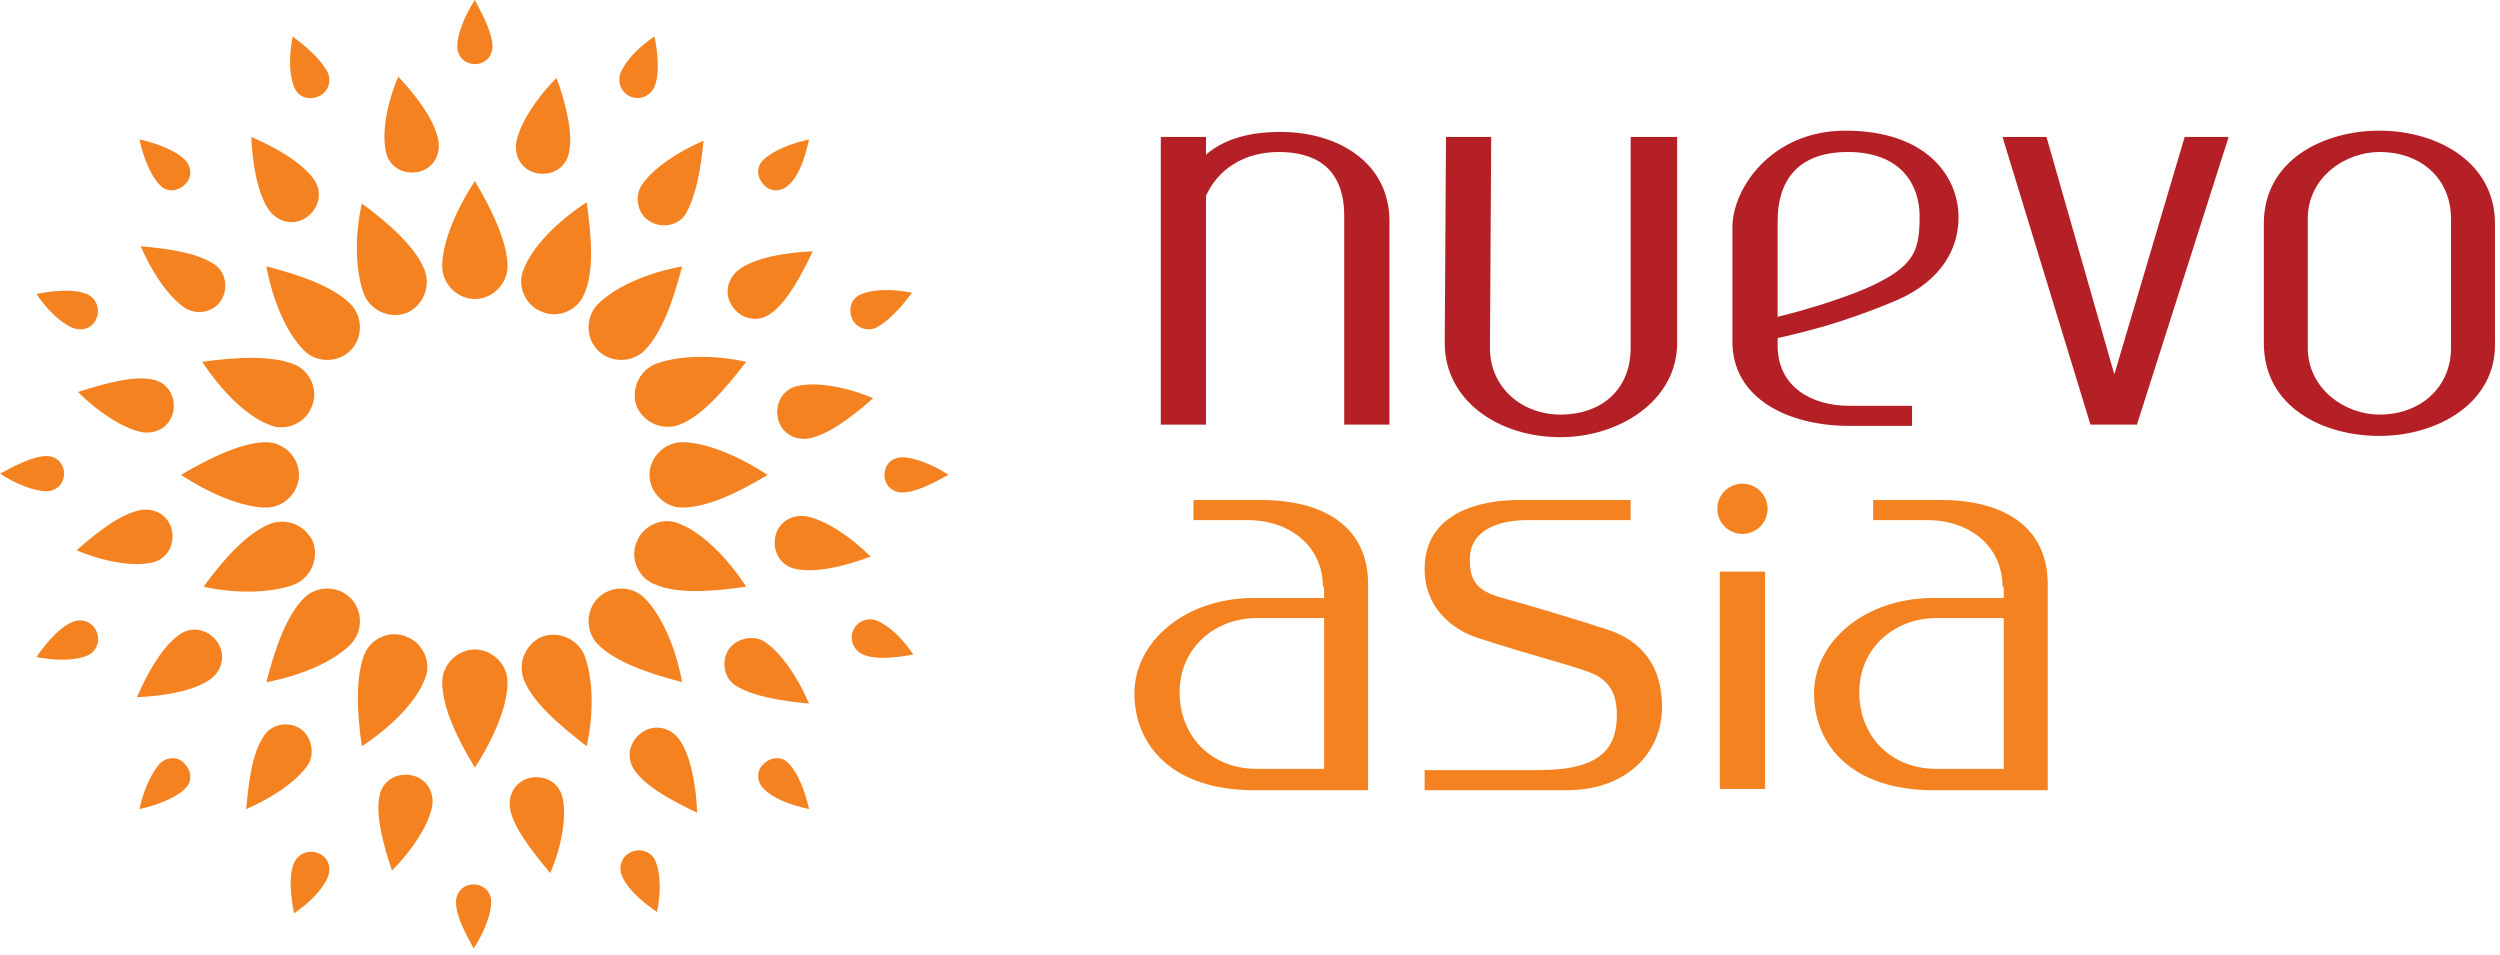 <?xml version="1.0" encoding="UTF-8"?> <svg xmlns="http://www.w3.org/2000/svg" width="199" height="76" viewBox="0 0 199 76" fill="none"><g clip-path="url(#clip0_855_1086)"><path d="M110.6 17.6V33.8H107C107 33.8 107 21.4 107 17.2C107 13.2 104.5 12.1 101.8 12.1C99.1 12.1 96.9 13.4 95.9 15.8V12.4C97.1 11.3 99 10.5 101.9 10.5C106.6 10.5 110.6 13 110.6 17.6Z" fill="#B42025"></path><path d="M129.8 10.9V27.7C129.8 31 127.5 33 124.2 33C121.2 33 118.6 30.9 118.6 27.7L118.7 10.9H115.1L115 27.3C115 31.9 119.3 34.8 124.2 34.8C128.9 34.8 133.5 31.9 133.5 27.3V10.9H129.8Z" fill="#B42025"></path><path d="M189.4 34.7C184.9 34.7 180.2 32.4 180.2 27.3V17.8C180.2 12.7 185 10.4 189.4 10.4C194 10.4 198.6 12.9 198.6 17.8V27.3C198.7 32.1 194 34.7 189.4 34.7ZM189.4 12.1C186.7 12.1 183.7 14.1 183.7 17.4V27.7C183.7 30.9 186.6 33 189.4 33C192.7 33 195.1 30.8 195.1 27.7V17.4C195.1 14.3 192.8 12.1 189.4 12.1Z" fill="#B42025"></path><path d="M137.9 18.1V27.2C137.9 31.7 142.3 33.9 147.2 33.9H152.2V32.3H147.2C144.2 32.3 141.5 30.8 141.5 27.5V17.6C141.5 14.6 142.9 12.1 147.1 12.1C151.3 12.1 152.8 14.7 152.8 17.2C152.8 19.7 152.5 21 149.5 22.5C147.4 23.6 143.1 24.9 140.3 25.5L140.2 27.2C143.9 26.4 146.6 25.7 150.5 24.1C154.1 22.7 155.9 20.2 155.9 17.3C155.9 14 153.3 10.4 146.9 10.4C141 10.4 137.9 15 137.9 18.1Z" fill="#B42025"></path><path d="M96 10.9H92.4V33.8H96V10.9Z" fill="#B42025"></path><path d="M173.9 10.9L168.3 29.8L162.9 10.9H159.4L166.4 33.8H166.5H170H170.1L177.4 10.9H173.9Z" fill="#B42025"></path><path d="M105.3 46.7C105.3 43.5 102.7 41.4 99.3 41.4H95V39.8H100.4C105.2 39.8 108.9 41.8 108.9 46.5V62.9H99.8C93.3 62.9 90.3 59.3 90.3 55.2C90.3 51.1 94.3 47.6 99.8 47.6C103.8 47.6 106.2 47.6 106.2 47.6V49.2C106.2 49.2 102.4 49.2 100 49.2C96.8 49.2 93.9 51.5 93.9 55.1C93.9 58.7 96.5 61.2 100 61.2C103.5 61.2 105.4 61.2 105.4 61.2V46.7H105.3Z" fill="#F48220"></path><path d="M159.4 46.7C159.4 43.5 156.8 41.4 153.4 41.4H149.1V39.8H154.5C159.3 39.8 163 41.8 163 46.5V62.9H153.9C147.4 62.9 144.4 59.3 144.4 55.2C144.4 51.1 148.4 47.6 153.9 47.6C157.9 47.6 160.3 47.6 160.3 47.6V49.2C160.3 49.2 156.5 49.2 154.1 49.2C150.9 49.2 148 51.5 148 55.1C148 58.7 150.6 61.2 154.1 61.2C157.6 61.2 159.5 61.2 159.5 61.2V46.7H159.4Z" fill="#F48220"></path><path d="M124.7 62.9H113.4V61.3C113.4 61.3 117.5 61.3 122.5 61.3C127.5 61.3 128.7 59.5 128.7 56.9C128.7 55.2 128.1 54.1 126.5 53.5C124.9 52.9 122 52.2 117.7 50.8C115.5 50.1 113.4 48.3 113.4 45.3C113.4 40.7 118 39.8 120.9 39.8H129.8V41.4H121.6C119.1 41.4 117 42.3 117 44.5C117 46.1 117.4 47 119.6 47.6C121.8 48.2 126.1 49.5 127.9 50.1C129.8 50.7 132.3 52.2 132.3 56.3C132.3 59.8 129.6 62.9 124.7 62.9Z" fill="#F48220"></path><path d="M140.5 45.5H136.9V62.8H140.5V45.5Z" fill="#F48220"></path><path d="M138.7 42.5C139.805 42.5 140.7 41.605 140.7 40.5C140.7 39.395 139.805 38.5 138.7 38.5C137.595 38.5 136.7 39.395 136.7 40.5C136.7 41.605 137.595 42.5 138.7 42.5Z" fill="#F48220"></path><path d="M40.4 21.2C40.4 22.6 39.2 23.8 37.8 23.8C36.4 23.8 35.2 22.6 35.2 21.2C35.2 19.3 36.3 16.7 37.8 14.4C39.2 16.8 40.4 19.3 40.4 21.2Z" fill="#F48220"></path><path d="M39.2 3.7C39.2 4.5 38.6 5.1 37.8 5.1C37 5.1 36.4 4.5 36.4 3.7C36.4 2.7 37 1.2 37.8 0C38.5 1.3 39.2 2.7 39.2 3.7Z" fill="#F48220"></path><path d="M14.7 12.7C15.3 13.3 15.3 14.2 14.7 14.7C14.1 15.3 13.2 15.3 12.7 14.7C12 14 11.4 12.5 11.1 11.1C12.5 11.4 14 12 14.7 12.7Z" fill="#F48220"></path><path d="M3.7 36.3C4.5 36.3 5.1 36.9 5.1 37.7C5.1 38.5 4.5 39.1 3.7 39.1C2.7 39.1 1.2 38.5 0 37.7C1.3 37 2.7 36.3 3.7 36.3Z" fill="#F48220"></path><path d="M12.7 60.8C13.3 60.2 14.2 60.2 14.7 60.8C15.3 61.4 15.3 62.3 14.7 62.8C14 63.5 12.5 64.1 11.1 64.4C11.4 63 12 61.6 12.7 60.8Z" fill="#F48220"></path><path d="M36.3 71.8C36.3 71 36.9 70.4 37.7 70.4C38.5 70.4 39.1 71 39.1 71.8C39.1 72.8 38.5 74.3 37.7 75.5C37 74.2 36.3 72.9 36.3 71.8Z" fill="#F48220"></path><path d="M60.8 62.8C60.2 62.2 60.2 61.3 60.8 60.8C61.4 60.2 62.3 60.2 62.8 60.8C63.5 61.5 64.1 63 64.4 64.4C63 64.1 61.6 63.6 60.8 62.8Z" fill="#F48220"></path><path d="M71.8 39.2C71 39.2 70.4 38.6 70.4 37.8C70.4 37 71 36.4 71.8 36.4C72.8 36.4 74.3 37 75.5 37.8C74.2 38.5 72.9 39.2 71.8 39.2Z" fill="#F48220"></path><path d="M62.8 14.7C62.2 15.3 61.3 15.3 60.8 14.7C60.2 14.1 60.2 13.2 60.8 12.7C61.5 12 63 11.4 64.4 11.1C64.1 12.5 63.6 14 62.8 14.7Z" fill="#F48220"></path><path d="M26.1 5.8C26.4 6.5 26.1 7.4 25.3 7.7C24.5 8 23.7 7.7 23.4 6.9C23 5.9 23 4.4 23.3 2.9C24.5 3.8 25.6 4.8 26.1 5.8Z" fill="#F48220"></path><path d="M6.9 23.4C7.6 23.7 8 24.5 7.7 25.3C7.4 26.1 6.6 26.4 5.8 26.1C4.8 25.7 3.7 24.6 2.9 23.4C4.4 23.1 5.9 23 6.9 23.4Z" fill="#F48220"></path><path d="M5.8 49.5C6.5 49.2 7.4 49.5 7.7 50.3C8 51 7.7 51.9 6.9 52.2C5.9 52.6 4.4 52.6 2.9 52.3C3.8 51 4.8 49.9 5.8 49.5Z" fill="#F48220"></path><path d="M23.4 68.7C23.7 68 24.5 67.6 25.3 67.9C26.1 68.2 26.4 69 26.1 69.8C25.7 70.8 24.6 71.9 23.4 72.7C23.1 71.1 23 69.6 23.4 68.7Z" fill="#F48220"></path><path d="M49.5 69.7C49.2 69 49.5 68.1 50.3 67.8C51 67.5 51.9 67.8 52.2 68.6C52.6 69.6 52.6 71.1 52.3 72.6C51 71.7 49.9 70.7 49.5 69.7Z" fill="#F48220"></path><path d="M68.7 52.1C68 51.8 67.6 51 67.9 50.2C68.2 49.5 69 49.1 69.8 49.4C70.8 49.8 71.9 50.9 72.7 52.1C71.1 52.4 69.6 52.5 68.7 52.1Z" fill="#F48220"></path><path d="M69.7 26.1C69 26.4 68.1 26.1 67.8 25.3C67.5 24.5 67.8 23.7 68.6 23.4C69.6 23 71.1 23 72.6 23.3C71.7 24.5 70.7 25.6 69.7 26.1Z" fill="#F48220"></path><path d="M52.1 6.9C51.8 7.6 51 8 50.2 7.7C49.5 7.4 49.1 6.6 49.4 5.8C49.8 4.8 50.9 3.7 52.1 2.9C52.4 4.4 52.5 5.9 52.1 6.9Z" fill="#F48220"></path><path d="M27.9 24.2C28.9 25.2 28.9 26.9 27.9 27.9C26.9 28.9 25.2 28.9 24.2 27.9C22.8 26.5 21.7 23.9 21.2 21.2C23.9 21.9 26.5 22.8 27.9 24.2Z" fill="#F48220"></path><path d="M21.2 35.2C22.6 35.2 23.8 36.4 23.8 37.8C23.8 39.2 22.6 40.4 21.2 40.4C19.3 40.4 16.7 39.3 14.4 37.8C16.8 36.4 19.3 35.2 21.2 35.2Z" fill="#F48220"></path><path d="M24.2 47.6C25.2 46.6 26.9 46.6 27.9 47.6C28.9 48.6 28.9 50.3 27.9 51.3C26.5 52.7 23.9 53.8 21.2 54.3C21.9 51.6 22.8 49 24.2 47.6Z" fill="#F48220"></path><path d="M35.2 54.3C35.2 52.9 36.4 51.7 37.8 51.7C39.2 51.7 40.4 52.9 40.4 54.3C40.4 56.2 39.3 58.8 37.8 61.1C36.4 58.8 35.2 56.3 35.2 54.3Z" fill="#F48220"></path><path d="M47.6 51.3C46.6 50.3 46.6 48.6 47.6 47.6C48.6 46.6 50.3 46.6 51.3 47.6C52.7 49 53.8 51.6 54.3 54.3C51.6 53.6 49 52.7 47.6 51.3Z" fill="#F48220"></path><path d="M54.3 40.4C52.9 40.4 51.7 39.2 51.7 37.8C51.7 36.4 52.9 35.2 54.3 35.2C56.2 35.2 58.8 36.3 61.1 37.8C58.8 39.2 56.3 40.4 54.3 40.4Z" fill="#F48220"></path><path d="M51.3 27.9C50.3 28.9 48.6 28.9 47.6 27.9C46.6 26.9 46.6 25.2 47.6 24.2C49 22.8 51.6 21.7 54.3 21.2C53.6 23.9 52.7 26.5 51.3 27.9Z" fill="#F48220"></path><path d="M33.8 21.5C34.3 22.8 33.7 24.3 32.4 24.9C31.1 25.4 29.6 24.8 29 23.5C28.3 21.7 28.2 18.9 28.8 16.2C31 17.8 33.1 19.7 33.8 21.5Z" fill="#F48220"></path><path d="M34.9 11.2C35.1 12.4 34.4 13.5 33.2 13.7C32 13.9 30.9 13.2 30.7 12C30.4 10.5 30.8 8.2 31.7 6.1C33.3 7.8 34.6 9.6 34.9 11.2Z" fill="#F48220"></path><path d="M17 21C18 21.6 18.2 23 17.6 23.9C17 24.9 15.6 25.1 14.7 24.5C13.4 23.6 12.1 21.7 11.2 19.6C13.4 19.8 15.6 20.1 17 21Z" fill="#F48220"></path><path d="M11.2 40.6C12.4 40.4 13.5 41.1 13.7 42.3C13.9 43.5 13.2 44.6 12 44.8C10.5 45.1 8.2 44.7 6.1 43.8C7.8 42.3 9.6 40.9 11.2 40.6Z" fill="#F48220"></path><path d="M21 58.6C21.6 57.6 23 57.4 23.9 58C24.8 58.6 25.1 60 24.5 60.9C23.6 62.2 21.7 63.5 19.6 64.4C19.8 62.1 20.1 59.9 21 58.6Z" fill="#F48220"></path><path d="M40.6 64.4C40.4 63.2 41.1 62.1 42.3 61.9C43.5 61.7 44.6 62.4 44.8 63.6C45.1 65.1 44.7 67.4 43.8 69.5C42.3 67.7 40.9 65.9 40.6 64.4Z" fill="#F48220"></path><path d="M58.6 54.6C57.6 54 57.4 52.6 58 51.7C58.6 50.8 60 50.5 60.9 51.1C62.2 52 63.5 53.9 64.4 56C62.1 55.8 59.9 55.4 58.6 54.6Z" fill="#F48220"></path><path d="M64.4 34.9C63.2 35.1 62.1 34.4 61.9 33.2C61.7 32 62.4 30.9 63.6 30.7C65.1 30.4 67.4 30.8 69.5 31.7C67.7 33.3 65.9 34.6 64.4 34.9Z" fill="#F48220"></path><path d="M54.6 17C54 18 52.6 18.2 51.7 17.6C50.7 17 50.5 15.6 51.1 14.7C52 13.4 53.9 12.1 56 11.2C55.8 13.4 55.4 15.6 54.6 17Z" fill="#F48220"></path><path d="M25 14.3C25.7 15.3 25.4 16.6 24.4 17.3C23.4 18 22.1 17.7 21.4 16.7C20.5 15.4 20.1 13.1 20 10.9C22.1 11.8 24.1 13 25 14.3Z" fill="#F48220"></path><path d="M12.1 30.2C13.3 30.4 14 31.5 13.8 32.7C13.6 33.9 12.5 34.6 11.3 34.4C9.8 34.1 7.8 32.8 6.2 31.2C8.4 30.5 10.6 29.9 12.1 30.2Z" fill="#F48220"></path><path d="M14.3 50.5C15.3 49.8 16.6 50.1 17.3 51.1C18 52.1 17.7 53.4 16.7 54.1C15.4 55 13.1 55.4 10.9 55.5C11.8 53.4 13 51.4 14.3 50.5Z" fill="#F48220"></path><path d="M30.2 63.4C30.4 62.2 31.5 61.5 32.7 61.7C33.9 61.9 34.6 63 34.4 64.2C34.1 65.7 32.8 67.7 31.2 69.3C30.5 67.2 29.9 65 30.2 63.4Z" fill="#F48220"></path><path d="M50.5 61.3C49.8 60.3 50.1 59 51.1 58.3C52.1 57.6 53.4 57.9 54.1 58.9C55 60.2 55.4 62.5 55.5 64.7C53.4 63.7 51.4 62.6 50.5 61.3Z" fill="#F48220"></path><path d="M63.4 45.3C62.2 45.1 61.5 44 61.7 42.8C61.9 41.6 63 40.9 64.2 41.1C65.7 41.4 67.7 42.7 69.3 44.3C67.2 45.1 65 45.6 63.4 45.3Z" fill="#F48220"></path><path d="M61.3 25C60.3 25.7 59 25.4 58.3 24.4C57.6 23.4 57.9 22.1 58.9 21.4C60.2 20.5 62.5 20.1 64.7 20C63.7 22.1 62.6 24.1 61.3 25Z" fill="#F48220"></path><path d="M45.3 12.1C45.1 13.3 44 14 42.8 13.8C41.6 13.6 40.9 12.5 41.1 11.3C41.4 9.8 42.7 7.8 44.3 6.2C45.1 8.4 45.6 10.6 45.3 12.1Z" fill="#F48220"></path><path d="M23.4 29C24.7 29.5 25.4 31.1 24.8 32.4C24.3 33.7 22.7 34.4 21.4 33.8C19.6 33.1 17.6 31.1 16.1 28.8C18.9 28.4 21.7 28.3 23.4 29Z" fill="#F48220"></path><path d="M21.5 41.7C22.8 41.2 24.3 41.8 24.9 43.1C25.4 44.4 24.8 45.9 23.5 46.5C21.7 47.2 18.9 47.3 16.2 46.7C17.8 44.5 19.7 42.4 21.5 41.7Z" fill="#F48220"></path><path d="M29 52.1C29.5 50.8 31.1 50.1 32.4 50.7C33.7 51.2 34.4 52.8 33.8 54.1C33.1 55.9 31.1 57.9 28.8 59.4C28.4 56.6 28.3 53.9 29 52.1Z" fill="#F48220"></path><path d="M41.7 54.1C41.2 52.8 41.8 51.3 43.1 50.7C44.4 50.2 45.9 50.8 46.5 52.1C47.2 53.9 47.3 56.7 46.7 59.4C44.5 57.7 42.4 55.9 41.7 54.1Z" fill="#F48220"></path><path d="M52.1 46.5C50.8 46 50.1 44.4 50.7 43.1C51.2 41.8 52.8 41.1 54.1 41.7C55.9 42.4 57.9 44.4 59.4 46.7C56.6 47.1 53.9 47.3 52.1 46.5Z" fill="#F48220"></path><path d="M54.1 33.8C52.8 34.3 51.3 33.7 50.7 32.4C50.2 31.1 50.8 29.6 52.1 29C53.9 28.3 56.7 28.2 59.4 28.8C57.7 31 55.9 33.1 54.1 33.8Z" fill="#F48220"></path><path d="M46.5 23.4C46 24.7 44.4 25.4 43.1 24.8C41.8 24.3 41.1 22.7 41.7 21.4C42.4 19.6 44.4 17.6 46.7 16.1C47.1 18.9 47.3 21.7 46.5 23.4Z" fill="#F48220"></path></g><defs><clipPath id="clip0_855_1086"><rect width="198.7" height="75.5" fill="white"></rect></clipPath></defs></svg> 
